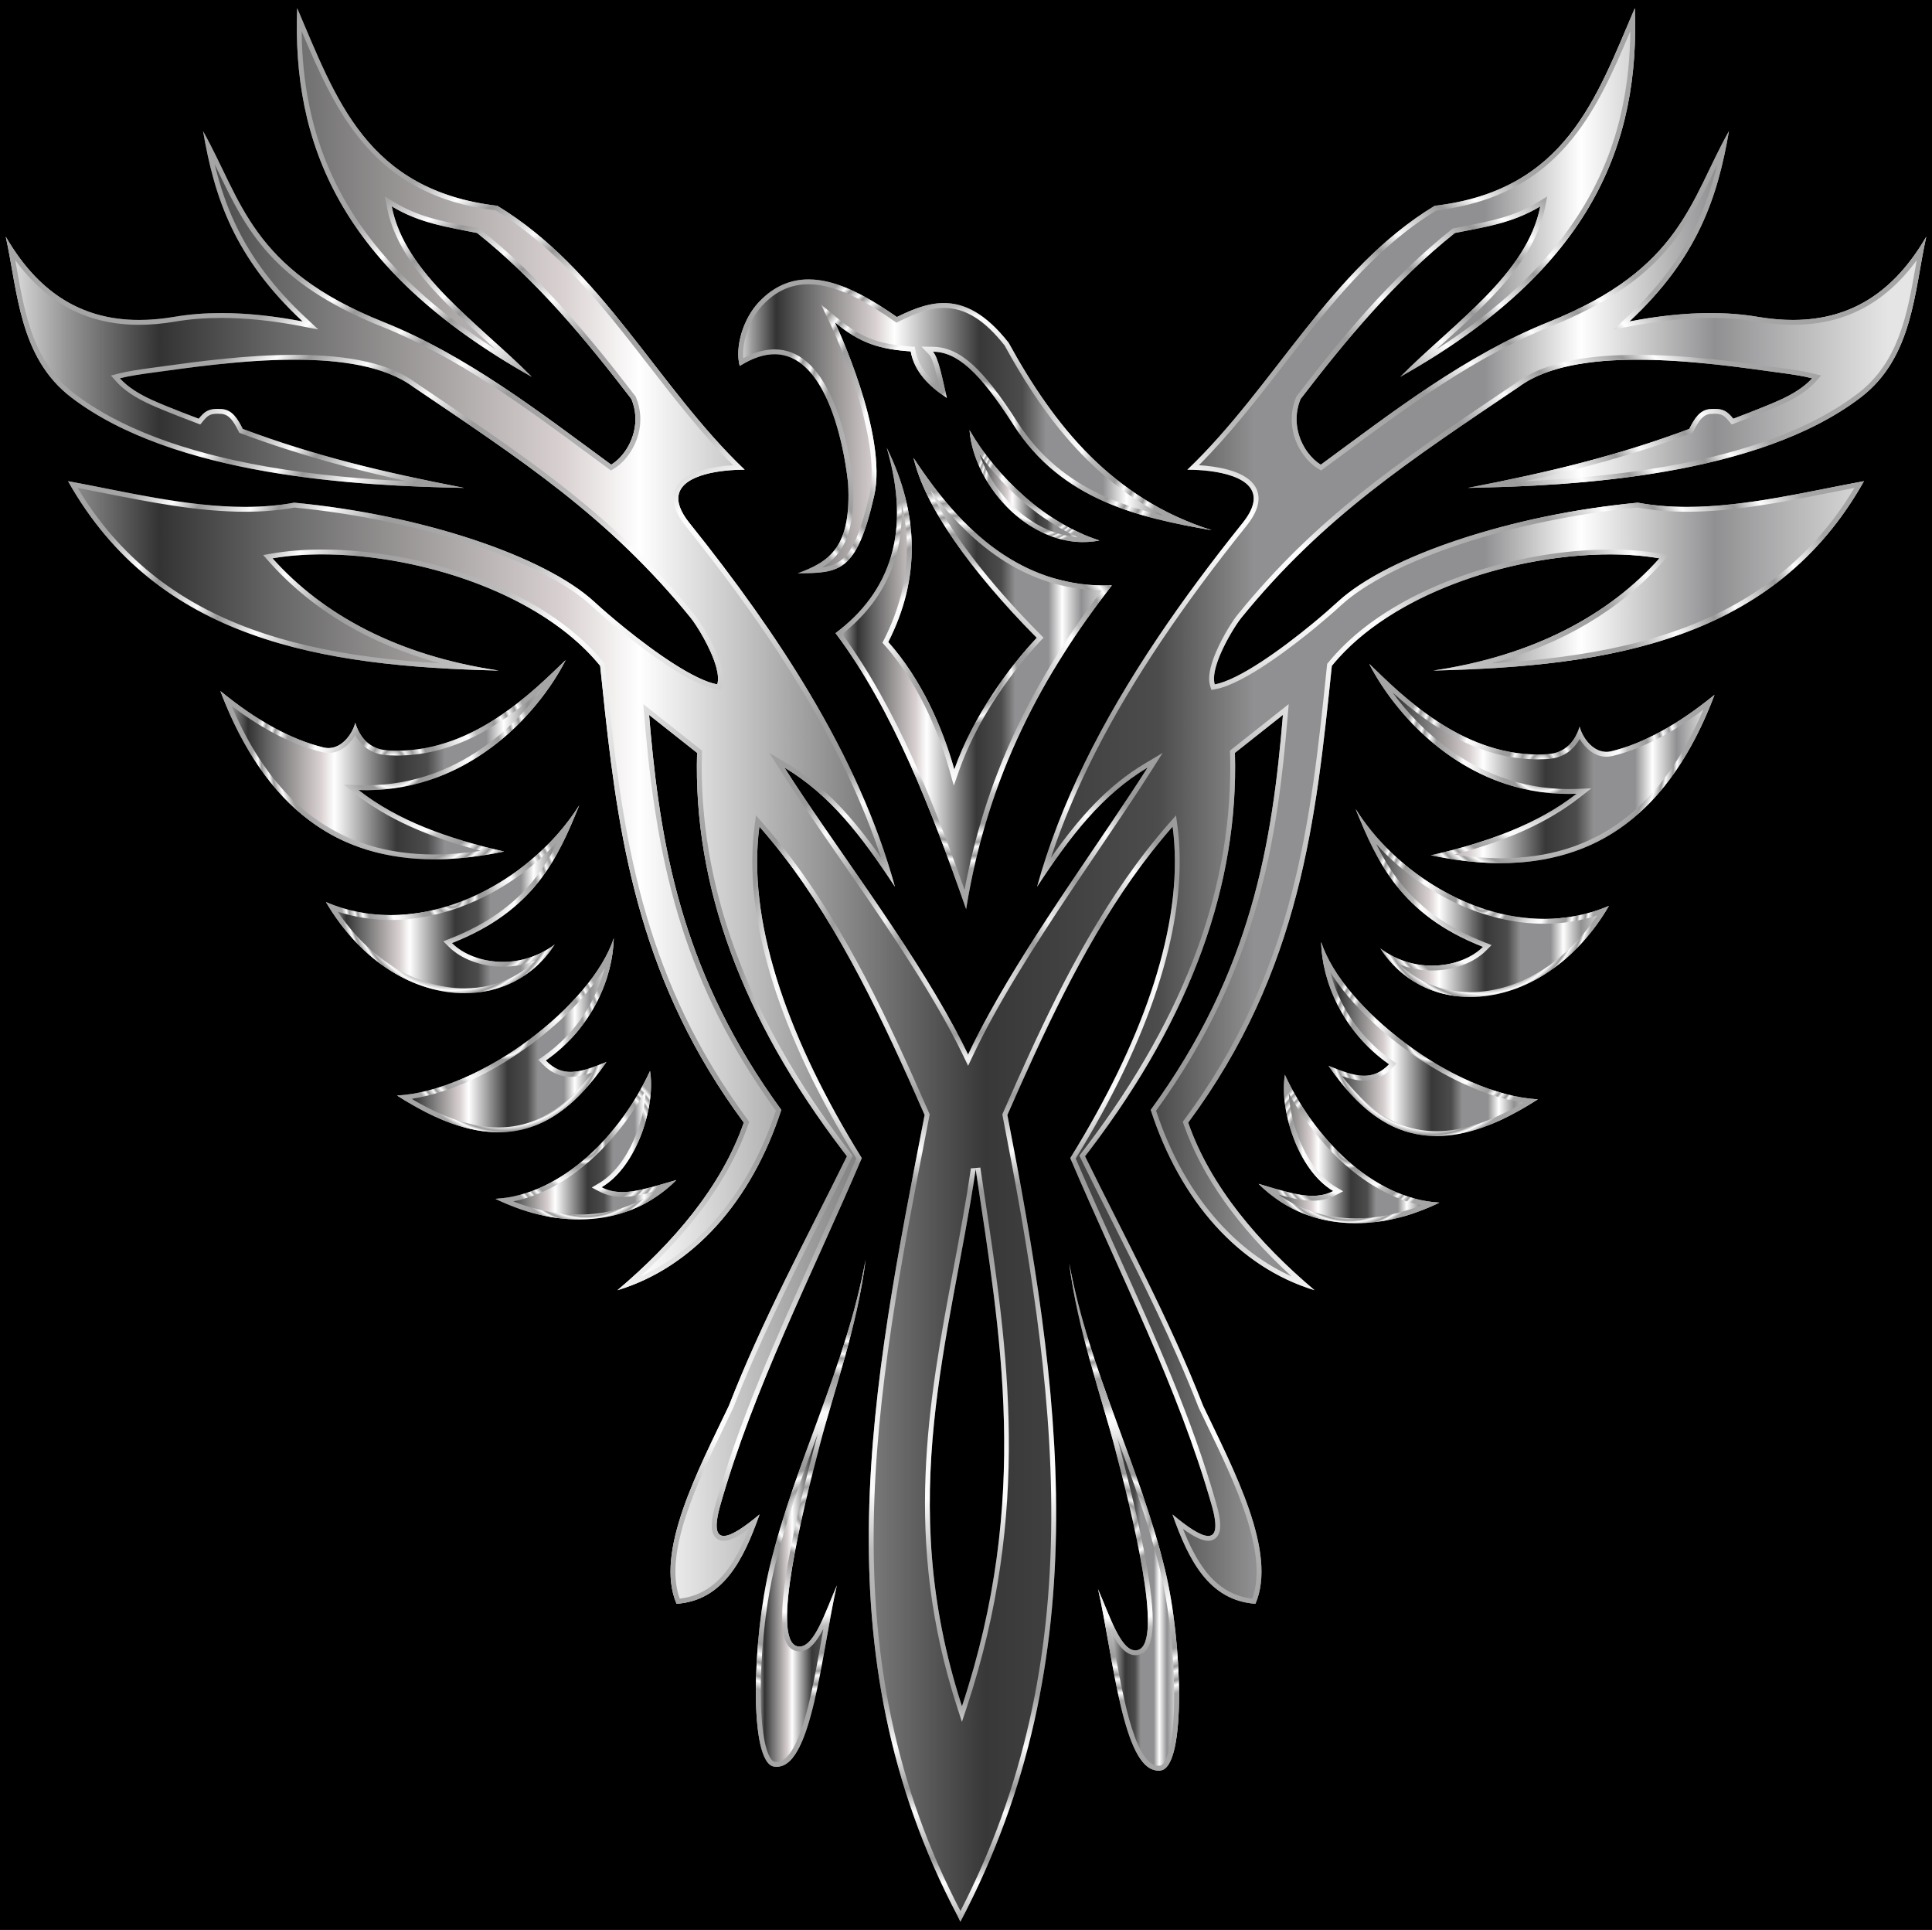 <?xml version="1.0" encoding="utf-8"?>
<!DOCTYPE svg PUBLIC "-//W3C//DTD SVG 1.1//EN" "http://www.w3.org/Graphics/SVG/1.1/DTD/svg11.dtd">
<svg version="1.1" id="Layer_1" xmlns="http://www.w3.org/2000/svg" xmlns:xlink="http://www.w3.org/1999/xlink" x="0px" y="0px"
	 viewBox="514.795 2.599 1592.285 1590.311" enable-background="new 514.795 2.599 1592.285 1590.311" xml:space="preserve">
<rect x="514.795" y="2.599" width="1592.285" height="1590.311"/>
<title>Layer 1</title>
<g>
	<g>
		<linearGradient id="SVGID_1_" gradientUnits="userSpaceOnUse" x1="696.433" y1="628.616" x2="981.028" y2="628.616">
			<stop  offset="0" style="stop-color:#E5E5E5"/>
			<stop  offset="0.03" style="stop-color:#999999"/>
			<stop  offset="0.08" style="stop-color:#333333"/>
			<stop  offset="0.14" style="stop-color:#666666"/>
			<stop  offset="0.29" style="stop-color:#D9D1D1"/>
			<stop  offset="0.33" style="stop-color:#FFFFFF"/>
			<stop  offset="0.51" style="stop-color:#393838"/>
			<stop  offset="0.6" style="stop-color:#4C4C4C"/>
			<stop  offset="0.65" style="stop-color:#909092"/>
			<stop  offset="0.77" style="stop-color:#909092"/>
			<stop  offset="0.82" style="stop-color:#FFFFFF"/>
			<stop  offset="0.89" style="stop-color:#909092"/>
			<stop  offset="0.98" style="stop-color:#E5E5E5"/>
		</linearGradient>
		<path fill="url(#SVGID_1_)" d="M930.235,704.268c-46.103-10.426-87.829-25.507-120.059-50.691
			c86.698,3.339,146.45-59.441,170.852-107.052c-27.915,26.629-78.83,78.653-146.796,74.421
			c-15.385-0.958-23.052-11.272-26.66-22.798c-1.734,8.087-11.621,23.917-26.086,20.402
			c-26.923-6.542-55.102-22.227-85.052-46.507C742.669,694.308,825.523,726.246,930.235,704.268z"/>
		<radialGradient id="SVGID_2_" cx="838.731" cy="628.616" r="116.163" gradientUnits="userSpaceOnUse">
			<stop  offset="0" style="stop-color:#9D9E9E"/>
			<stop  offset="0.036" style="stop-color:#FAFAFA"/>
			<stop  offset="0.073" style="stop-color:#9A9A9A"/>
			<stop  offset="0.097" style="stop-color:#F2F2F2"/>
			<stop  offset="0.145" style="stop-color:#9D9D9D"/>
			<stop  offset="0.2" style="stop-color:#FCFCFC"/>
			<stop  offset="0.236" style="stop-color:#999999"/>
			<stop  offset="0.297" style="stop-color:#9F9F9F"/>
			<stop  offset="0.37" style="stop-color:#C4C4C4"/>
			<stop  offset="0.395" style="stop-color:#D1D1D1"/>
			<stop  offset="0.456" style="stop-color:#E9E9E9"/>
			<stop  offset="0.512" style="stop-color:#F8F8F8"/>
			<stop  offset="0.558" style="stop-color:#FDFDFD"/>
			<stop  offset="0.618" style="stop-color:#BDBDBD"/>
			<stop  offset="0.764" style="stop-color:#9C9C9C"/>
			<stop  offset="0.818" style="stop-color:#FEFDFD"/>
			<stop  offset="0.861" style="stop-color:#999999"/>
			<stop  offset="0.885" style="stop-color:#FCFCFC"/>
			<stop  offset="0.933" style="stop-color:#999999"/>
			<stop  offset="0.958" style="stop-color:#FFFFFF"/>
			<stop  offset="1" style="stop-color:#A5A5A5"/>
		</radialGradient>
		<path fill="url(#SVGID_2_)" d="M961.773,570.107c-12.105,16.677-26.994,32.066-43.022,44.217
			c-14.43,10.94-29.891,19.487-45.952,25.404c-17.968,6.62-36.81,9.976-56.003,9.976
			c-2.139,0-4.315-0.042-6.466-0.125l-12.376-0.477l9.759,7.625c25.927,20.259,59.039,35.362,103.234,46.957
			c-13.379,2.008-26.218,3.022-38.344,3.022c-19.243,0-37.335-2.554-53.776-7.589
			c-16.993-5.205-32.784-13.236-46.934-23.87c-14.66-11.017-28.039-25.185-39.767-42.112
			c-9.775-14.11-18.646-30.485-26.457-48.822c26.545,19.846,51.142,32.357,74.871,38.123
			c1.679,0.408,3.375,0.615,5.042,0.615c10.04,0,17.635-7.356,22.001-14.687
			c5.698,10.163,14.684,15.844,26.4,16.574c2.676,0.167,5.389,0.251,8.064,0.251
			C892.774,625.188,933.261,595.671,961.773,570.107 M981.028,546.524c-26.833,25.597-74.928,74.664-138.981,74.664
			c-2.583,0-5.181-0.079-7.816-0.243c-15.385-0.958-23.052-11.272-26.66-22.798
			c-1.565,7.298-9.771,20.904-21.989,20.904c-1.32,0-2.687-0.159-4.098-0.502
			c-26.923-6.542-55.102-22.227-85.052-46.507c37.383,98.856,98.711,138.665,176.17,138.665
			c18.343,0,37.583-2.231,57.632-6.439c-46.103-10.426-87.829-25.507-120.059-50.691
			c2.223,0.086,4.433,0.128,6.62,0.128C899.92,653.704,957.252,592.915,981.028,546.524L981.028,546.524z"/>
	</g>
	<g>
		<linearGradient id="SVGID_3_" gradientUnits="userSpaceOnUse" x1="783.481" y1="743.595" x2="992.196" y2="743.595">
			<stop  offset="0" style="stop-color:#E5E5E5"/>
			<stop  offset="0.03" style="stop-color:#999999"/>
			<stop  offset="0.08" style="stop-color:#333333"/>
			<stop  offset="0.14" style="stop-color:#666666"/>
			<stop  offset="0.29" style="stop-color:#D9D1D1"/>
			<stop  offset="0.33" style="stop-color:#FFFFFF"/>
			<stop  offset="0.51" style="stop-color:#393838"/>
			<stop  offset="0.6" style="stop-color:#4C4C4C"/>
			<stop  offset="0.65" style="stop-color:#909092"/>
			<stop  offset="0.77" style="stop-color:#909092"/>
			<stop  offset="0.82" style="stop-color:#FFFFFF"/>
			<stop  offset="0.89" style="stop-color:#909092"/>
			<stop  offset="0.98" style="stop-color:#E5E5E5"/>
		</linearGradient>
		<path fill="url(#SVGID_3_)" d="M972.017,780.833c-30.161,22.636-68.06,15.613-84.72-1.099
			c67.995-26.798,87.217-69.926,104.899-113.57c-40.38,63.877-130.028,113.046-208.715,79.816
			C834.62,833.636,931.677,843.498,972.017,780.833z"/>
		<radialGradient id="SVGID_4_" cx="887.839" cy="743.595" r="91.886" gradientUnits="userSpaceOnUse">
			<stop  offset="0" style="stop-color:#9D9E9E"/>
			<stop  offset="0.036" style="stop-color:#FAFAFA"/>
			<stop  offset="0.073" style="stop-color:#9A9A9A"/>
			<stop  offset="0.097" style="stop-color:#F2F2F2"/>
			<stop  offset="0.145" style="stop-color:#9D9D9D"/>
			<stop  offset="0.2" style="stop-color:#FCFCFC"/>
			<stop  offset="0.236" style="stop-color:#999999"/>
			<stop  offset="0.297" style="stop-color:#9F9F9F"/>
			<stop  offset="0.37" style="stop-color:#C4C4C4"/>
			<stop  offset="0.395" style="stop-color:#D1D1D1"/>
			<stop  offset="0.456" style="stop-color:#E9E9E9"/>
			<stop  offset="0.512" style="stop-color:#F8F8F8"/>
			<stop  offset="0.558" style="stop-color:#FDFDFD"/>
			<stop  offset="0.618" style="stop-color:#BDBDBD"/>
			<stop  offset="0.764" style="stop-color:#9C9C9C"/>
			<stop  offset="0.818" style="stop-color:#FEFDFD"/>
			<stop  offset="0.861" style="stop-color:#999999"/>
			<stop  offset="0.885" style="stop-color:#FCFCFC"/>
			<stop  offset="0.933" style="stop-color:#999999"/>
			<stop  offset="0.958" style="stop-color:#FFFFFF"/>
			<stop  offset="1" style="stop-color:#A5A5A5"/>
		</radialGradient>
		<path fill="url(#SVGID_4_)" d="M975.166,695.096c-5.505,11.13-11.743,21.656-19.688,31.686
			c-16.878,21.308-39.66,37.411-69.648,49.23l-5.665,2.233l4.299,4.313c10.384,10.417,27.134,16.636,44.805,16.636
			c9.171,0,18.119-1.655,26.543-4.866c-5.415,5.187-11.467,9.554-18.116,13.063
			c-12.116,6.394-25.594,9.636-40.059,9.636c-19.846,0-40.254-6.233-59.018-18.024
			c-17.282-10.86-32.85-26.343-45.496-45.164c13.986,4.537,28.633,6.831,43.692,6.831
			C886.528,760.669,938.822,735.218,975.166,695.096 M992.196,666.164c-31.421,49.705-92.675,90.505-155.382,90.505
			c-17.879,0-35.875-3.316-53.333-10.689c29.381,50.36,73.925,75.046,114.156,75.046
			c29.793,0,57.217-13.53,74.38-40.193c-13.562,10.178-28.692,14.361-42.748,14.361
			c-17.205,0-32.803-6.262-41.972-15.46C955.292,752.936,974.514,709.808,992.196,666.164L992.196,666.164z"/>
	</g>
	<g>
		<linearGradient id="SVGID_5_" gradientUnits="userSpaceOnUse" x1="842.078" y1="855.672" x2="1020.653" y2="855.672">
			<stop  offset="0" style="stop-color:#E5E5E5"/>
			<stop  offset="0.03" style="stop-color:#999999"/>
			<stop  offset="0.08" style="stop-color:#333333"/>
			<stop  offset="0.14" style="stop-color:#666666"/>
			<stop  offset="0.29" style="stop-color:#D9D1D1"/>
			<stop  offset="0.33" style="stop-color:#FFFFFF"/>
			<stop  offset="0.51" style="stop-color:#393838"/>
			<stop  offset="0.6" style="stop-color:#4C4C4C"/>
			<stop  offset="0.65" style="stop-color:#909092"/>
			<stop  offset="0.77" style="stop-color:#909092"/>
			<stop  offset="0.82" style="stop-color:#FFFFFF"/>
			<stop  offset="0.89" style="stop-color:#909092"/>
			<stop  offset="0.98" style="stop-color:#E5E5E5"/>
		</linearGradient>
		<path fill="url(#SVGID_5_)" d="M1014.615,877.677c-21.851,8.939-35.832,13.333-50.017-1.202
			c39.189-27.402,55.327-69.064,56.055-100.743c-17.764,54.179-108.508,125.403-178.575,129.643
			C928.93,961.577,977.281,931.912,1014.615,877.677z"/>
		<radialGradient id="SVGID_6_" cx="931.365" cy="855.672" r="84.743" gradientUnits="userSpaceOnUse">
			<stop  offset="0" style="stop-color:#9D9E9E"/>
			<stop  offset="0.036" style="stop-color:#FAFAFA"/>
			<stop  offset="0.073" style="stop-color:#9A9A9A"/>
			<stop  offset="0.097" style="stop-color:#F2F2F2"/>
			<stop  offset="0.145" style="stop-color:#9D9D9D"/>
			<stop  offset="0.2" style="stop-color:#FCFCFC"/>
			<stop  offset="0.236" style="stop-color:#999999"/>
			<stop  offset="0.297" style="stop-color:#9F9F9F"/>
			<stop  offset="0.37" style="stop-color:#C4C4C4"/>
			<stop  offset="0.395" style="stop-color:#D1D1D1"/>
			<stop  offset="0.456" style="stop-color:#E9E9E9"/>
			<stop  offset="0.512" style="stop-color:#F8F8F8"/>
			<stop  offset="0.558" style="stop-color:#FDFDFD"/>
			<stop  offset="0.618" style="stop-color:#BDBDBD"/>
			<stop  offset="0.764" style="stop-color:#9C9C9C"/>
			<stop  offset="0.818" style="stop-color:#FEFDFD"/>
			<stop  offset="0.861" style="stop-color:#999999"/>
			<stop  offset="0.885" style="stop-color:#FCFCFC"/>
			<stop  offset="0.933" style="stop-color:#999999"/>
			<stop  offset="0.958" style="stop-color:#FFFFFF"/>
			<stop  offset="1" style="stop-color:#A5A5A5"/>
		</radialGradient>
		<path fill="url(#SVGID_6_)" d="M1013.088,800.501c-6.409,24.869-21.93,52.522-50.782,72.697l-3.861,2.7l3.291,3.372
			c7.091,7.265,14.53,10.649,23.41,10.649c5.74,0,11.807-1.458,18.279-3.665
			c-9.869,12.767-19.734,22.564-29.944,29.766c-14.873,10.492-30.529,15.592-47.865,15.592
			c-21.397,0-44.894-7.709-71.576-23.523c30.843-4.793,66.357-21.007,99.332-45.601
			C979.083,843.31,1000.066,821.352,1013.088,800.501 M1020.653,775.732c-17.764,54.179-108.508,125.403-178.575,129.643
			c32.856,21.261,60.213,30.236,83.537,30.236c38.332,0,65.789-24.217,89-57.934
			c-11.652,4.767-21.07,8.242-29.47,8.242c-7.353,0-13.926-2.659-20.547-9.443
			C1003.787,849.073,1019.924,807.412,1020.653,775.732L1020.653,775.732z"/>
	</g>
	<g>
		<linearGradient id="SVGID_7_" gradientUnits="userSpaceOnUse" x1="923.199" y1="946.266" x2="1072.215" y2="946.266">
			<stop  offset="0" style="stop-color:#E5E5E5"/>
			<stop  offset="0.03" style="stop-color:#999999"/>
			<stop  offset="0.08" style="stop-color:#333333"/>
			<stop  offset="0.14" style="stop-color:#666666"/>
			<stop  offset="0.29" style="stop-color:#D9D1D1"/>
			<stop  offset="0.33" style="stop-color:#FFFFFF"/>
			<stop  offset="0.51" style="stop-color:#393838"/>
			<stop  offset="0.6" style="stop-color:#4C4C4C"/>
			<stop  offset="0.65" style="stop-color:#909092"/>
			<stop  offset="0.77" style="stop-color:#909092"/>
			<stop  offset="0.82" style="stop-color:#FFFFFF"/>
			<stop  offset="0.89" style="stop-color:#909092"/>
			<stop  offset="0.98" style="stop-color:#E5E5E5"/>
		</linearGradient>
		<path fill="url(#SVGID_7_)" d="M1010.68,980.929c29.805-17.75,44.552-68.032,39.839-95.869
			c-23.731,51.69-72.119,102.194-127.32,105.417c53.177,26.05,110.693,23.11,149.016-15.479
			C1046.535,982.225,1027.248,989.668,1010.68,980.929z"/>
		<radialGradient id="SVGID_8_" cx="997.707" cy="946.266" r="68.182" gradientUnits="userSpaceOnUse">
			<stop  offset="0" style="stop-color:#9D9E9E"/>
			<stop  offset="0.036" style="stop-color:#FAFAFA"/>
			<stop  offset="0.073" style="stop-color:#9A9A9A"/>
			<stop  offset="0.097" style="stop-color:#F2F2F2"/>
			<stop  offset="0.145" style="stop-color:#9D9D9D"/>
			<stop  offset="0.2" style="stop-color:#FCFCFC"/>
			<stop  offset="0.236" style="stop-color:#999999"/>
			<stop  offset="0.297" style="stop-color:#9F9F9F"/>
			<stop  offset="0.37" style="stop-color:#C4C4C4"/>
			<stop  offset="0.395" style="stop-color:#D1D1D1"/>
			<stop  offset="0.456" style="stop-color:#E9E9E9"/>
			<stop  offset="0.512" style="stop-color:#F8F8F8"/>
			<stop  offset="0.558" style="stop-color:#FDFDFD"/>
			<stop  offset="0.618" style="stop-color:#BDBDBD"/>
			<stop  offset="0.764" style="stop-color:#9C9C9C"/>
			<stop  offset="0.818" style="stop-color:#FEFDFD"/>
			<stop  offset="0.861" style="stop-color:#999999"/>
			<stop  offset="0.885" style="stop-color:#FCFCFC"/>
			<stop  offset="0.933" style="stop-color:#999999"/>
			<stop  offset="0.958" style="stop-color:#FFFFFF"/>
			<stop  offset="1" style="stop-color:#A5A5A5"/>
		</radialGradient>
		<path fill="url(#SVGID_8_)" d="M1047.271,900.412c-0.545,10.949-3.139,23.358-7.474,34.966
			c-7.296,19.535-18.363,34.492-31.163,42.115l-6.126,3.648l6.307,3.326c5.636,2.973,11.813,4.418,18.886,4.418
			c8.566,0,17.681-2.099,27.804-4.922c-18.038,12.816-39.657,19.509-63.45,19.509
			c-17.555,0-36.058-3.738-54.194-10.889C984.291,983.15,1024.129,942.683,1047.271,900.412 M1050.519,885.061
			c-23.731,51.69-72.119,102.194-127.32,105.417c22.771,11.155,46.34,16.995,68.855,16.995
			c30.063,0,58.249-10.41,80.162-32.474c-17.388,4.893-31.849,9.886-44.516,9.886
			c-6.04,0-11.67-1.134-17.019-3.956C1040.485,963.18,1055.232,912.897,1050.519,885.061L1050.519,885.061z"/>
	</g>
	<g>
		<linearGradient id="SVGID_9_" gradientUnits="userSpaceOnUse" x1="1137.754" y1="1249.53" x2="1228.227" y2="1249.53">
			<stop  offset="0" style="stop-color:#E5E5E5"/>
			<stop  offset="0.03" style="stop-color:#999999"/>
			<stop  offset="0.08" style="stop-color:#333333"/>
			<stop  offset="0.14" style="stop-color:#666666"/>
			<stop  offset="0.29" style="stop-color:#D9D1D1"/>
			<stop  offset="0.33" style="stop-color:#FFFFFF"/>
			<stop  offset="0.51" style="stop-color:#393838"/>
			<stop  offset="0.6" style="stop-color:#4C4C4C"/>
			<stop  offset="0.65" style="stop-color:#909092"/>
			<stop  offset="0.77" style="stop-color:#909092"/>
			<stop  offset="0.82" style="stop-color:#FFFFFF"/>
			<stop  offset="0.89" style="stop-color:#909092"/>
			<stop  offset="0.98" style="stop-color:#E5E5E5"/>
		</linearGradient>
		<path fill="url(#SVGID_9_)" d="M1228.227,1040.566c-16.581,89.362-57.772,165.649-78.913,252.464
			c-14.408,59.166-17.549,162.231,3.388,165.308c31.357,4.625,38.885-93.471,51.812-149.353
			c-9.157,20.752-19.39,53.919-32.911,50.124c-21.759-6.107,5.3-113.944,19.174-167.097
			C1201.419,1151.243,1221.482,1095.087,1228.227,1040.566z"/>
		<radialGradient id="SVGID_10_" cx="1182.991" cy="1249.53" r="151.183" gradientUnits="userSpaceOnUse">
			<stop  offset="0" style="stop-color:#9D9E9E"/>
			<stop  offset="0.036" style="stop-color:#FAFAFA"/>
			<stop  offset="0.073" style="stop-color:#9A9A9A"/>
			<stop  offset="0.097" style="stop-color:#F2F2F2"/>
			<stop  offset="0.145" style="stop-color:#9D9D9D"/>
			<stop  offset="0.2" style="stop-color:#FCFCFC"/>
			<stop  offset="0.236" style="stop-color:#999999"/>
			<stop  offset="0.297" style="stop-color:#9F9F9F"/>
			<stop  offset="0.37" style="stop-color:#C4C4C4"/>
			<stop  offset="0.395" style="stop-color:#D1D1D1"/>
			<stop  offset="0.456" style="stop-color:#E9E9E9"/>
			<stop  offset="0.512" style="stop-color:#F8F8F8"/>
			<stop  offset="0.558" style="stop-color:#FDFDFD"/>
			<stop  offset="0.618" style="stop-color:#BDBDBD"/>
			<stop  offset="0.764" style="stop-color:#9C9C9C"/>
			<stop  offset="0.818" style="stop-color:#FEFDFD"/>
			<stop  offset="0.861" style="stop-color:#999999"/>
			<stop  offset="0.885" style="stop-color:#FCFCFC"/>
			<stop  offset="0.933" style="stop-color:#999999"/>
			<stop  offset="0.958" style="stop-color:#FFFFFF"/>
			<stop  offset="1" style="stop-color:#A5A5A5"/>
		</radialGradient>
		<path fill="url(#SVGID_10_)" d="M1188.77,1184.043c-0.647,2.365-1.27,4.684-1.863,6.957
			c-7.786,29.828-17.439,68.325-23.024,101.538c-7.614,45.277-5.566,66.995,6.639,70.421
			c1.059,0.297,2.14,0.448,3.212,0.448c7.886,0,14.124-7.873,19.665-18.617c-0.466,2.613-0.935,5.256-1.407,7.923
			c-4.457,25.146-9.065,51.149-15.338,70.882c-6.518,20.503-13.864,30.899-21.836,30.899
			c-0.499,0-1.014-0.039-1.534-0.115c-1.087-0.16-2.21-1.089-3.338-2.763c-5.904-8.761-8.911-33.486-8.045-66.142
			c0.841-31.695,5.065-65.9,11.299-91.499C1162.436,1256.054,1175.773,1219.456,1188.77,1184.043 M1228.227,1040.566
			c-16.581,89.362-57.772,165.649-78.913,252.464c-14.408,59.166-17.549,162.231,3.388,165.308
			c0.716,0.106,1.424,0.158,2.116,0.158c29.593,0,37.064-94.904,49.696-149.511
			c-8.669,19.646-18.305,50.424-30.78,50.424c-0.702,0-1.411-0.097-2.131-0.299
			c-21.759-6.107,5.3-113.944,19.174-167.097C1201.419,1151.243,1221.482,1095.087,1228.227,1040.566
			L1228.227,1040.566z"/>
	</g>
	<g>
		<linearGradient id="SVGID_11_" gradientUnits="userSpaceOnUse" x1="1123.249" y1="353.926" x2="1513.474" y2="353.926">
			<stop  offset="0" style="stop-color:#E5E5E5"/>
			<stop  offset="0.03" style="stop-color:#999999"/>
			<stop  offset="0.08" style="stop-color:#333333"/>
			<stop  offset="0.14" style="stop-color:#666666"/>
			<stop  offset="0.29" style="stop-color:#D9D1D1"/>
			<stop  offset="0.33" style="stop-color:#FFFFFF"/>
			<stop  offset="0.51" style="stop-color:#393838"/>
			<stop  offset="0.6" style="stop-color:#4C4C4C"/>
			<stop  offset="0.65" style="stop-color:#909092"/>
			<stop  offset="0.77" style="stop-color:#909092"/>
			<stop  offset="0.82" style="stop-color:#FFFFFF"/>
			<stop  offset="0.89" style="stop-color:#909092"/>
			<stop  offset="0.98" style="stop-color:#E5E5E5"/>
		</linearGradient>
		<path fill="url(#SVGID_11_)" d="M1213.77,400.648c2.874,52.594-14.864,64.615-41.486,74.367
			c34.447-0.238,48.473-0.556,62.956-63.786c11.637-50.807-32.311-142.957-32.311-142.957
			c20.911,17.4,37.1,22.048,62.438,23.89c2.94,16.566,14.995,28.71,29.785,38.36
			c-3.396-14.851-6.906-33.29-11.506-38.165c19.889,0.284,38.162,16.262,66.414,60.375
			c39.924,62.339,103.742,76.427,163.416,86.794c-81.391-25.945-129.417-85.168-167.359-154.446
			c-34.737-44.315-63.706-35.277-92.133-21.224c-35.082-24.381-79.253-49.046-113.717-12.404
			c-13.01,13.832-19.953,37.091-15.829,52.7C1186.039,265.426,1208.435,352.513,1213.77,400.648z"/>
		<radialGradient id="SVGID_12_" cx="1318.361" cy="353.926" r="162.375" gradientUnits="userSpaceOnUse">
			<stop  offset="0" style="stop-color:#9D9E9E"/>
			<stop  offset="0.036" style="stop-color:#FAFAFA"/>
			<stop  offset="0.073" style="stop-color:#9A9A9A"/>
			<stop  offset="0.097" style="stop-color:#F2F2F2"/>
			<stop  offset="0.145" style="stop-color:#9D9D9D"/>
			<stop  offset="0.2" style="stop-color:#FCFCFC"/>
			<stop  offset="0.236" style="stop-color:#999999"/>
			<stop  offset="0.297" style="stop-color:#9F9F9F"/>
			<stop  offset="0.37" style="stop-color:#C4C4C4"/>
			<stop  offset="0.395" style="stop-color:#D1D1D1"/>
			<stop  offset="0.456" style="stop-color:#E9E9E9"/>
			<stop  offset="0.512" style="stop-color:#F8F8F8"/>
			<stop  offset="0.558" style="stop-color:#FDFDFD"/>
			<stop  offset="0.618" style="stop-color:#BDBDBD"/>
			<stop  offset="0.764" style="stop-color:#9C9C9C"/>
			<stop  offset="0.818" style="stop-color:#FEFDFD"/>
			<stop  offset="0.861" style="stop-color:#999999"/>
			<stop  offset="0.885" style="stop-color:#FCFCFC"/>
			<stop  offset="0.933" style="stop-color:#999999"/>
			<stop  offset="0.958" style="stop-color:#FFFFFF"/>
			<stop  offset="1" style="stop-color:#A5A5A5"/>
		</radialGradient>
		<path fill="url(#SVGID_12_)" d="M1181.109,236.837c23.78,0,49.028,15.319,70.59,30.304l1.939,1.347l2.116-1.046
			c11.671-5.769,24.23-11.108,36.989-11.107c17.502,0.001,33.403,9.84,50.022,30.957
			c26.807,48.897,65.303,106.496,131.39,140.366c-16.33-3.867-32.611-8.786-48.172-15.695
			c-31.255-13.876-54.988-33.956-72.556-61.388c-14.525-22.68-26.293-37.754-37.033-47.437
			c-11.005-9.922-21.394-14.619-32.692-14.781l-9.46-0.135l6.494,6.88c2.842,3.011,5.842,15.456,8.211,26.012
			c-11.271-9.078-17.725-18.841-19.643-29.651l-0.544-3.065l-3.105-0.226c-23.66-1.72-39.462-5.745-60.169-22.975
			l-14.021-11.666l7.852,16.463c0.433,0.909,43.219,91.458,32.023,140.342c-6.839,29.857-13.613,45.808-22.652,53.335
			c-4.488,3.737-9.819,5.544-16.194,6.433c16.467-10.21,27.554-27.866,25.269-69.674l-0.006-0.112l-0.012-0.111
			c-1.677-15.136-6.147-44.251-17.233-69.177c-11.962-26.896-27.915-40.534-47.415-40.534
			c-8.079,0-16.703,2.451-25.7,7.297c-1.214-13.97,5.223-32.376,15.781-43.601
			C1154.163,242.514,1166.57,236.837,1181.109,236.837 M1181.109,232.837c-14.302-0-28.224,5.197-40.844,18.615
			c-13.01,13.832-19.953,37.091-15.829,52.7c10.697-6.725,20.212-9.656,28.661-9.656
			c40.206-0.001,56.264,66.375,60.673,106.151c2.874,52.594-14.864,64.615-41.486,74.367
			c34.447-0.238,48.473-0.556,62.956-63.786c11.637-50.807-32.311-142.957-32.311-142.957
			c20.911,17.4,37.1,22.048,62.438,23.89c2.94,16.566,14.995,28.71,29.785,38.36
			c-3.396-14.851-6.906-33.29-11.506-38.165c19.889,0.284,38.162,16.262,66.414,60.375
			c39.924,62.339,103.742,76.427,163.416,86.794c-81.391-25.945-129.417-85.168-167.359-154.446
			c-19.266-24.578-36.761-32.744-53.371-32.746c-13.337-0.001-26.102,5.263-38.762,11.521
			C1231.747,248.404,1205.861,232.837,1181.109,232.837L1181.109,232.837z"/>
	</g>
	<g>
		<linearGradient id="SVGID_13_" gradientUnits="userSpaceOnUse" x1="1313.848" y1="403.193" x2="1420.869" y2="403.193">
			<stop  offset="0" style="stop-color:#E5E5E5"/>
			<stop  offset="0.03" style="stop-color:#999999"/>
			<stop  offset="0.08" style="stop-color:#333333"/>
			<stop  offset="0.14" style="stop-color:#666666"/>
			<stop  offset="0.29" style="stop-color:#D9D1D1"/>
			<stop  offset="0.33" style="stop-color:#FFFFFF"/>
			<stop  offset="0.51" style="stop-color:#393838"/>
			<stop  offset="0.6" style="stop-color:#4C4C4C"/>
			<stop  offset="0.65" style="stop-color:#909092"/>
			<stop  offset="0.77" style="stop-color:#909092"/>
			<stop  offset="0.82" style="stop-color:#FFFFFF"/>
			<stop  offset="0.89" style="stop-color:#909092"/>
			<stop  offset="0.98" style="stop-color:#E5E5E5"/>
		</linearGradient>
		<path fill="url(#SVGID_13_)" d="M1420.869,447.978c-45.017-14.711-83.945-51.773-107.02-90.889
			C1317.438,404.381,1367.519,458.469,1420.869,447.978z"/>
		<radialGradient id="SVGID_14_" cx="1367.358" cy="403.193" r="49.945" gradientUnits="userSpaceOnUse">
			<stop  offset="0" style="stop-color:#9D9E9E"/>
			<stop  offset="0.036" style="stop-color:#FAFAFA"/>
			<stop  offset="0.073" style="stop-color:#9A9A9A"/>
			<stop  offset="0.097" style="stop-color:#F2F2F2"/>
			<stop  offset="0.145" style="stop-color:#9D9D9D"/>
			<stop  offset="0.2" style="stop-color:#FCFCFC"/>
			<stop  offset="0.236" style="stop-color:#999999"/>
			<stop  offset="0.297" style="stop-color:#9F9F9F"/>
			<stop  offset="0.37" style="stop-color:#C4C4C4"/>
			<stop  offset="0.395" style="stop-color:#D1D1D1"/>
			<stop  offset="0.456" style="stop-color:#E9E9E9"/>
			<stop  offset="0.512" style="stop-color:#F8F8F8"/>
			<stop  offset="0.558" style="stop-color:#FDFDFD"/>
			<stop  offset="0.618" style="stop-color:#BDBDBD"/>
			<stop  offset="0.764" style="stop-color:#9C9C9C"/>
			<stop  offset="0.818" style="stop-color:#FEFDFD"/>
			<stop  offset="0.861" style="stop-color:#999999"/>
			<stop  offset="0.885" style="stop-color:#FCFCFC"/>
			<stop  offset="0.933" style="stop-color:#999999"/>
			<stop  offset="0.958" style="stop-color:#FFFFFF"/>
			<stop  offset="1" style="stop-color:#A5A5A5"/>
		</radialGradient>
		<path fill="url(#SVGID_14_)" d="M1322.193,377.101c21.744,29.983,50.297,54.103,80.567,68.041
			c-19.823-1.337-39.568-11.338-56.061-28.499C1335.574,405.067,1327.049,391.147,1322.193,377.101 M1313.848,357.088
			c3.284,43.26,45.472,92.209,93.475,92.209c4.474,0,8.996-0.425,13.545-1.319
			C1375.851,433.267,1336.923,396.204,1313.848,357.088L1313.848,357.088z"/>
	</g>
	<g>
		<linearGradient id="SVGID_15_" gradientUnits="userSpaceOnUse" x1="1203.433" y1="561.601" x2="1431.114" y2="561.601">
			<stop  offset="0" style="stop-color:#E5E5E5"/>
			<stop  offset="0.03" style="stop-color:#999999"/>
			<stop  offset="0.08" style="stop-color:#333333"/>
			<stop  offset="0.14" style="stop-color:#666666"/>
			<stop  offset="0.29" style="stop-color:#D9D1D1"/>
			<stop  offset="0.33" style="stop-color:#FFFFFF"/>
			<stop  offset="0.51" style="stop-color:#393838"/>
			<stop  offset="0.6" style="stop-color:#4C4C4C"/>
			<stop  offset="0.65" style="stop-color:#909092"/>
			<stop  offset="0.77" style="stop-color:#909092"/>
			<stop  offset="0.82" style="stop-color:#FFFFFF"/>
			<stop  offset="0.89" style="stop-color:#909092"/>
			<stop  offset="0.98" style="stop-color:#E5E5E5"/>
		</linearGradient>
		<path fill="url(#SVGID_15_)" d="M1203.433,524.326c47.506,63.966,78.729,144.483,107.601,227.391
			c18.11-111.936,64.143-194.54,120.08-266.741c-70.807,2.397-121.634-40.991-163.432-105.072
			c9.208,39.344,45.963,92.17,101.575,148.26c-22.93,24.245-52.59,64.703-67.954,108.523
			c-9.709-34.77-27.419-74.632-54.413-105.058c26.541-52.244,25.462-105.652-1.312-160.143
			C1266.118,441.22,1248.455,490.203,1203.433,524.326z"/>
		<radialGradient id="SVGID_16_" cx="1317.273" cy="561.601" r="156.69" gradientUnits="userSpaceOnUse">
			<stop  offset="0" style="stop-color:#9D9E9E"/>
			<stop  offset="0.036" style="stop-color:#FAFAFA"/>
			<stop  offset="0.073" style="stop-color:#9A9A9A"/>
			<stop  offset="0.097" style="stop-color:#F2F2F2"/>
			<stop  offset="0.145" style="stop-color:#9D9D9D"/>
			<stop  offset="0.2" style="stop-color:#FCFCFC"/>
			<stop  offset="0.236" style="stop-color:#999999"/>
			<stop  offset="0.297" style="stop-color:#9F9F9F"/>
			<stop  offset="0.37" style="stop-color:#C4C4C4"/>
			<stop  offset="0.395" style="stop-color:#D1D1D1"/>
			<stop  offset="0.456" style="stop-color:#E9E9E9"/>
			<stop  offset="0.512" style="stop-color:#F8F8F8"/>
			<stop  offset="0.558" style="stop-color:#FDFDFD"/>
			<stop  offset="0.618" style="stop-color:#BDBDBD"/>
			<stop  offset="0.764" style="stop-color:#9C9C9C"/>
			<stop  offset="0.818" style="stop-color:#FEFDFD"/>
			<stop  offset="0.861" style="stop-color:#999999"/>
			<stop  offset="0.885" style="stop-color:#FCFCFC"/>
			<stop  offset="0.933" style="stop-color:#999999"/>
			<stop  offset="0.958" style="stop-color:#FFFFFF"/>
			<stop  offset="1" style="stop-color:#A5A5A5"/>
		</radialGradient>
		<path fill="url(#SVGID_16_)" d="M1281.527,406.541c42.108,55.27,87.611,81.685,141.421,82.51
			c-61.09,80.452-96.454,157.468-113.215,246.859c-24.929-70.61-55.499-148.64-100.769-210.815
			c34.838-27.734,51.154-64.102,48.792-108.522c2.843,12.085,4.34,24.067,4.472,35.872
			c0.292,26.075-6.068,52.106-18.904,77.372l-1.234,2.429l1.808,2.038c31.309,35.29,46.991,79.981,53.552,103.479
			l3.42,12.248l4.207-12c18.696-53.325,56.075-95.455,67.085-107.098l2.662-2.814l-2.727-2.751
			C1328.707,481.584,1297.492,440.49,1281.527,406.541 M1245.578,371.486c20.54,69.734,2.877,118.717-42.145,152.84
			c47.506,63.966,78.729,144.483,107.601,227.391c18.11-111.936,64.143-194.54,120.08-266.741
			c-1.863,0.063-3.723,0.095-5.559,0.095c-67.928,0-117.175-42.771-157.874-105.166
			c9.208,39.344,45.963,92.17,101.575,148.26c-22.93,24.245-52.59,64.703-67.954,108.523
			c-9.709-34.77-27.419-74.632-54.413-105.058C1273.43,479.385,1272.352,425.977,1245.578,371.486L1245.578,371.486z
			"/>
	</g>
	<g>
		<linearGradient id="SVGID_17_" gradientUnits="userSpaceOnUse" x1="519.529" y1="797.754" x2="2102.346" y2="797.754">
			<stop  offset="0" style="stop-color:#E5E5E5"/>
			<stop  offset="0.03" style="stop-color:#999999"/>
			<stop  offset="0.08" style="stop-color:#333333"/>
			<stop  offset="0.14" style="stop-color:#666666"/>
			<stop  offset="0.29" style="stop-color:#D9D1D1"/>
			<stop  offset="0.33" style="stop-color:#FFFFFF"/>
			<stop  offset="0.51" style="stop-color:#393838"/>
			<stop  offset="0.6" style="stop-color:#4C4C4C"/>
			<stop  offset="0.65" style="stop-color:#909092"/>
			<stop  offset="0.77" style="stop-color:#909092"/>
			<stop  offset="0.82" style="stop-color:#FFFFFF"/>
			<stop  offset="0.89" style="stop-color:#909092"/>
			<stop  offset="0.98" style="stop-color:#E5E5E5"/>
		</linearGradient>
		<path fill="url(#SVGID_17_)" d="M1981.478,332.313c-13.354,6.044-38.176,15.317-38.176,15.317
			c-5.058-6.191-8.302-8.757-18.887-7.971c-8.888,0.661-13.159,8.018-17.424,16.381
			c-59.781,22.314-115.505,35.68-182.418,48.59c88.634-1.573,239.117-9.802,323.785-74.588
			c43.196-33.048,44.034-87.501,53.988-132.39c-29.698,51.029-72.562,77.335-139.137,65.981
			c-32.95-5.619-69.891-3.027-105.571,3.898c56.634-52.804,72.784-102.617,82.1-156.905
			c-31.981,56.844-39.165,113.492-148.461,157.235c-68.903,27.575-128.501,73.992-187.912,117.624
			c-3.923-2.363-7.711-5.904-10.915-10.278c-8.128-11.096-12.496-27.561-5.748-43.821
			c37.247-48.461,77.647-97.303,127.142-136.788c23.47-4.788,46.941-7.748,70.398-21.966
			c-10.883,55.844-70.885,95.625-115.414,140.469c159.78-89.65,197.371-194.185,193.347-303.79
			c-31.948,74.339-56.894,150.055-165,162.873c-85.949,51.958-131.758,148.793-203.821,217.489
			c20.826-0.098,59.882,4.609,54.131,28.229c-1.098,4.511-3.821,9.707-8.627,15.695
			c-25.698,32.019-49.016,63.368-69.794,94.291c-46.862,69.743-80.759,137.315-99.569,205.47
			c27.638-42.032,53.468-75.793,91.111-98.271c-36.904,58.135-92.292,133.053-130.558,202.584
			c-6.312,11.469-12.175,22.797-17.394,33.874c-3.362-7.014-7.008-14.14-10.875-21.344
			c-39.098-72.83-101.696-153.973-140.511-215.114c37.643,22.479,63.471,56.239,91.11,98.27
			c-14.691-53.231-38.596-106.108-70.68-159.94c-27.208-45.651-60.293-91.99-98.68-139.82
			c-8.014-9.985-10.259-17.777-8.779-23.836c4.055-16.602,36.108-20.174,54.277-20.088
			c-72.06-68.696-117.868-165.53-203.82-217.489C816.595,159.365,791.646,83.649,759.698,9.31
			c-4.024,109.605,33.569,214.14,193.346,303.79c-44.523-44.844-104.529-84.625-115.409-140.47
			c23.456,14.218,46.927,17.179,70.396,21.967c49.497,39.485,89.893,88.327,127.143,136.788
			c7.689,18.529,0.945,37.32-9.35,48.133c-2.301,2.417-4.778,4.439-7.313,5.966
			c-59.41-43.631-119.01-90.049-187.91-117.623c-109.301-43.743-116.481-100.391-148.466-157.235
			c9.32,54.288,25.471,104.1,82.103,156.905c-35.68-6.924-72.621-9.517-105.572-3.897
			c-66.572,11.353-109.439-14.953-139.137-65.981c9.953,44.889,10.796,99.343,53.986,132.39
			c84.671,64.786,235.157,73.015,323.789,74.589c-66.915-12.91-122.64-26.277-182.418-48.591
			c-4.267-8.364-8.537-15.721-17.427-16.381c-10.583-0.786-13.829,1.78-18.887,7.971c0,0-24.82-9.273-38.175-15.317
			c-11.057-5.005-20.387-10.804-26.832-18.006c7.925-2.012,18.171-3.465,26.135-4.533
			c52.73-7.071,166.012-25.28,215.547,11.556c89.707,60.642,161.063,106.971,228.756,190.319
			c4.912,6.048,16.945,25.397,21.108,40.809c1.469,5.439,1.967,10.391,0.814,14.09
			c-18.846-3.45-50.903-26.025-76.028-46.329c-9.999-8.079-18.903-15.8-25.435-21.811
			c-40.933-37.664-142.916-71.754-247.211-81.6c-59.331,11.107-127.386-6.941-186.373-17.703
			c73.775,131.189,209.275,152.659,354.943,156.057c-83.313-12.399-144.977-46.006-186.386-92.476
			c74.998-13.021,195.676,13.113,258.479,75.853c4.095,4.091,7.947,8.334,11.52,12.735
			c1.276,12.249,2.544,24.498,3.879,36.747c12.315,113.013,30.389,226.071,114.487,339.646
			c-18.396,52.964-58.565,99.597-104.155,138.118c62.586-18.958,110.849-73.815,135.067-148.619
			c-79.559-109.019-98.489-210.483-107.692-310.736c-0.452-4.92-0.88-9.838-1.291-14.753l39.581,31.315
			c-3.224,109.289,36.811,218.637,120.163,328.041c1.111,1.458,2.225,2.916,3.351,4.373
			c-33.345,67.882-69.354,133.822-97.332,205.618c-25.037,52.594-61.458,120.565-43.112,163.159
			c38.358-2.743,55.07-35.874,68.439-73.702c-23.004,19.236-43.267,30.608-32.342-7.677
			c27.68-97.005,74.867-188.304,116.542-285.901c-2.135-3.445-4.234-6.888-6.304-10.331
			c-56.459-93.91-88.185-186.693-78.067-262.834c51.895,59.07,88.792,131.789,122.719,207.21
			c4.537,10.085,9.022,20.216,13.481,30.372c-43.045,222.084-88.367,441.191,27.429,660.633l2.012,4.241
			c115.797-219.444,81.782-442.788,38.742-664.871c7.339-16.714,14.746-33.366,22.345-49.844
			c31.547-68.408,66.438-133.773,113.854-187.739c9.782,73.623-19.564,162.815-72.557,253.538
			c-3.818,6.536-7.755,13.08-11.812,19.627c41.674,97.593,88.862,188.893,116.538,285.895
			c10.922,38.287-9.336,26.916-32.345,7.678c13.374,37.832,30.082,70.963,68.441,73.7
			c18.347-42.591-18.074-110.564-43.111-163.154c-27.976-71.795-63.987-137.74-97.333-205.621
			c1.782-2.307,3.537-4.614,5.281-6.921c82.036-108.553,121.436-217.051,118.234-325.493l39.581-31.315
			c-8.783,105.061-25.518,211.12-108.984,325.487c24.218,74.806,72.485,129.665,135.068,148.623
			c-45.588-38.521-85.761-85.156-104.153-138.123c93.211-125.881,105.317-251.131,118.365-376.39
			c1.861-2.292,3.798-4.54,5.804-6.747c60.931-67.058,186.851-95.27,264.195-81.842
			c-41.408,46.47-103.074,80.077-186.383,92.476c145.665-3.398,281.168-24.867,354.94-156.057
			c-58.987,10.762-127.045,28.811-186.37,17.703c-104.296,9.846-206.278,43.935-247.211,81.6
			c-5.554,5.11-12.829,11.46-21.026,18.211c-25.672,21.145-60.469,46.272-80.442,49.928
			c-1.875-6.013,0.594-15.326,4.558-24.684c5.386-12.71,13.537-25.502,17.364-30.215
			c67.693-83.347,139.047-129.677,228.76-190.318c49.535-36.837,162.816-18.628,215.542-11.557
			c7.965,1.068,18.211,2.521,26.136,4.533C2001.867,321.509,1992.537,327.308,1981.478,332.313z M1307.613,1408.644
			c-55.845-171.777-9.301-303.563,11.217-441.824l-0.038-1.515C1339.295,1103.222,1364.408,1237.097,1307.613,1408.644z
			"/>
		<radialGradient id="SVGID_18_" cx="1310.938" cy="797.754" r="789.928" gradientUnits="userSpaceOnUse">
			<stop  offset="0" style="stop-color:#9D9E9E"/>
			<stop  offset="0.036" style="stop-color:#FAFAFA"/>
			<stop  offset="0.073" style="stop-color:#9A9A9A"/>
			<stop  offset="0.097" style="stop-color:#F2F2F2"/>
			<stop  offset="0.145" style="stop-color:#9D9D9D"/>
			<stop  offset="0.2" style="stop-color:#FCFCFC"/>
			<stop  offset="0.236" style="stop-color:#999999"/>
			<stop  offset="0.297" style="stop-color:#9F9F9F"/>
			<stop  offset="0.37" style="stop-color:#C4C4C4"/>
			<stop  offset="0.395" style="stop-color:#D1D1D1"/>
			<stop  offset="0.456" style="stop-color:#E9E9E9"/>
			<stop  offset="0.512" style="stop-color:#F8F8F8"/>
			<stop  offset="0.558" style="stop-color:#FDFDFD"/>
			<stop  offset="0.618" style="stop-color:#BDBDBD"/>
			<stop  offset="0.764" style="stop-color:#9C9C9C"/>
			<stop  offset="0.818" style="stop-color:#FEFDFD"/>
			<stop  offset="0.861" style="stop-color:#999999"/>
			<stop  offset="0.885" style="stop-color:#FCFCFC"/>
			<stop  offset="0.933" style="stop-color:#999999"/>
			<stop  offset="0.958" style="stop-color:#FFFFFF"/>
			<stop  offset="1" style="stop-color:#A5A5A5"/>
		</radialGradient>
		<path fill="url(#SVGID_18_)" d="M763.429,28.316c28.374,66.999,58.736,135.367,159.932,147.735
			c51.355,31.287,89.084,79.941,125.58,127.003c21.895,28.234,44.474,57.35,70.027,82.885
			c-16.56,0.974-44.312,5.264-48.613,22.873c-1.913,7.832,1.298,17.013,9.545,27.289
			c40.007,49.849,72.182,95.435,98.363,139.364c27.712,46.498,48.341,90.542,62.656,133.875
			c-23.892-33.915-46.888-59.348-77.599-77.687l-14.445-8.626l9.017,14.204c13.965,21.998,30.911,46.45,48.852,72.338
			c31.191,45.006,66.544,96.017,91.511,142.525c3.966,7.387,7.597,14.513,10.793,21.181l3.638,7.59l3.588-7.614
			c4.966-10.539,10.618-21.546,17.28-33.65c24.949-45.334,57.882-93.971,86.939-136.881
			c15.789-23.317,30.703-45.342,43.492-65.487l9.016-14.203l-14.444,8.625c-30.71,18.338-53.703,43.764-77.587,77.667
			c18.896-57.125,48.959-116.015,91.415-179.2c20.292-30.2,43.056-60.954,69.594-94.019
			c4.947-6.165,8.108-11.969,9.394-17.253c1.595-6.551,0.436-12.377-3.445-17.317
			c-9.101-11.582-31.261-14.757-45.031-15.584c25.556-25.537,48.142-54.66,70.04-82.897
			c36.496-47.06,74.224-95.713,125.576-126.999c101.197-12.367,131.56-80.737,159.933-147.734
			c-0.209,21.764-2.268,41.956-6.231,61.29c-5.678,27.703-15.088,52.927-28.766,77.112
			c-14.689,25.971-34.593,50.726-59.159,73.577c-18.849,17.533-40.984,34.456-66.076,50.535
			c2.368-2.151,4.733-4.291,7.081-6.414c36.55-33.061,74.346-67.248,82.876-111.021l1.729-8.87l-7.728,4.684
			c-19.57,11.862-38.846,15.585-59.253,19.526c-3.232,0.624-6.574,1.27-9.871,1.942l-0.943,0.193l-0.752,0.6
			c-50.332,40.153-91.178,89.804-127.82,137.477l-0.321,0.418l-0.202,0.487c-6.508,15.682-4.184,33.521,6.216,47.718
			c3.487,4.76,7.664,8.682,12.078,11.341l2.283,1.375l2.148-1.578c5.549-4.075,11.1-8.175,16.66-12.281
			c53.282-39.352,108.377-80.043,170.37-104.853c90.444-36.198,111.851-80.619,134.515-127.649
			c0.926-1.921,1.858-3.855,2.799-5.797c-4.542,18.867-10.041,34.603-17.259,49.789
			c-13.034,27.424-31.976,52.508-57.909,76.688l-10.199,9.509l13.688-2.657c23.546-4.57,45.847-6.887,66.285-6.886
			c13.424,0,26.159,1.011,37.851,3.005c10.39,1.772,20.461,2.67,29.935,2.67c42.272,0,75.814-17.453,102.019-53.225
			c-0.371,2.078-0.741,4.179-1.115,6.306c-6.728,38.204-13.684,77.707-47.447,103.539
			c-36.55,27.967-89.932,48.233-158.662,60.236c-40.487,7.07-81.157,10.403-115.845,12.055
			c43.179-9.415,88.895-21.424,136.97-39.368l1.458-0.544l0.707-1.386c4.083-8.008,7.489-13.714,14.157-14.21
			c1.133-0.084,2.184-0.127,3.125-0.127c6.374,0,8.349,1.721,12.368,6.639l1.813,2.219l2.684-1.003
			c1.019-0.381,25.102-9.39,38.426-15.42c12.643-5.722,21.855-11.931,28.164-18.983l4.401-4.92l-6.398-1.624
			c-7.743-1.966-17.355-3.382-26.588-4.62c-3.035-0.407-6.27-0.851-9.683-1.319
			c-29.205-4.007-69.204-9.495-108.666-9.494c-46.387,0.001-79.112,7.547-100.039,23.071
			c-4.132,2.793-8.225,5.555-12.28,8.292c-85.114,57.447-152.341,102.822-217.272,182.769
			c-4.109,5.06-12.393,18.078-17.942,31.176c-5.064,11.952-6.643,21.182-4.694,27.435l1.054,3.382l3.485-0.638
			c23.929-4.38,65.502-36.968,82.265-50.775c7.639-6.292,15.165-12.811,21.192-18.355
			c19.471-17.917,54.415-35.808,98.394-50.378c44.351-14.694,96.154-25.388,145.929-30.13
			c12.608,2.322,25.897,3.451,40.602,3.451c38.539,0,78.191-7.85,116.536-15.441
			c7.421-1.469,14.551-2.881,21.573-4.216c-33.274,55.444-80.474,93.651-144.032,116.658
			c-28.412,10.284-60.159,17.655-97.055,22.533c-17.826,2.357-36.773,4.133-57.831,5.397
			c58.288-15.886,105.646-43.991,141.187-83.877l4.786-5.372l-7.088-1.231c-12.683-2.202-26.695-3.319-41.648-3.319
			c-71.125,0-172.246,27.041-226.191,86.411c-2.075,2.284-4.076,4.611-5.948,6.915l-0.75,0.924l-0.123,1.183
			l-0.449,4.316c-6.32,60.722-12.856,123.513-29.127,185.2c-8.741,33.14-19.521,63.36-32.956,92.388
			c-15.076,32.574-33.089,62.837-55.068,92.52l-1.257,1.698l0.693,1.995c14.815,42.665,44.69,84.777,88.922,125.403
			c-22.112-10.004-42.207-24.958-59.939-44.638c-22.33-24.784-39.712-55.689-51.681-91.878
			c84.771-116.972,100.109-225.099,108.532-325.853l0.769-9.196l-7.237,5.725l-39.581,31.315l-1.576,1.247
			l0.059,2.008c1.579,53.464-7.476,107.707-26.914,161.221c-19.477,53.623-49.93,108.041-90.513,161.742
			c-1.996,2.641-3.665,4.829-5.255,6.888l-1.523,1.972l1.099,2.236c8.313,16.923,16.929,33.998,25.261,50.51
			c25.071,49.685,50.995,101.062,71.935,154.8l0.053,0.136l0.062,0.132c2.139,4.492,4.315,9.002,6.618,13.777
			c22.834,47.325,51.12,105.948,37.494,143.395c-15.129-1.785-27.535-8.976-37.852-21.92
			c-8.099-10.161-14.257-22.963-19.26-35.567c9.251,6.718,15.868,9.804,20.79,9.804
			c3.962,0,6.244-1.92,7.459-3.532c3.475-4.605,3.236-12.932-0.777-26.999
			c-20.163-70.668-50.058-137.028-81.707-207.285c-11.317-25.121-23.01-51.079-34.183-77.176
			c3.658-5.934,7.277-11.963,10.772-17.947c57.078-97.715,82.344-186.267,73.068-256.082l-1.159-8.726l-5.81,6.613
			c-50.926,57.96-86.449,127.916-114.482,188.704c-6.646,14.411-13.546,29.804-22.375,49.911l-0.502,1.143
			l0.238,1.226c20.629,106.448,40.72,219.815,40.12,332.643c-0.315,59.141-6.163,113.23-17.88,165.356
			c-12.445,55.37-31.102,106.897-56.963,157.271c-26.417-50.635-45.001-102.334-56.781-157.937
			c-10.702-50.515-15.511-103.177-14.701-160.995c1.508-107.687,22.921-218.036,43.629-324.752l2.248-11.589
			l0.238-1.226l-0.502-1.143c-4.994-11.373-9.408-21.318-13.495-30.405
			c-32.457-72.154-69.867-147.317-123.362-208.209l-5.81-6.614l-1.16,8.727
			c-9.589,72.156,17.592,163.937,78.604,265.421c1.772,2.947,3.528,5.833,5.237,8.607
			c-11.174,26.102-22.87,52.065-34.189,77.19c-31.648,70.253-61.541,136.611-81.706,207.276
			c-4.013,14.065-4.254,22.391-0.779,26.997c1.216,1.611,3.497,3.532,7.46,3.532
			c4.923,0,11.54-3.085,20.79-9.803c-5.001,12.602-11.158,25.401-19.258,35.564
			c-10.317,12.944-22.723,20.137-37.852,21.924c-13.624-37.448,14.659-96.068,37.491-143.39
			c2.305-4.778,4.483-9.291,6.623-13.786l0.062-0.132l0.053-0.136c20.941-53.738,46.864-105.112,71.933-154.794
			c8.332-16.513,16.948-33.588,25.262-50.513l1.099-2.236l-1.523-1.972c-1.121-1.451-2.229-2.902-3.334-4.353
			c-41.234-54.122-72.178-108.968-91.974-163.016c-19.753-53.932-28.963-108.6-27.373-162.484l0.059-2.008
			l-1.576-1.246l-39.581-31.315l-7.236-5.725l0.768,9.195c0.434,5.198,0.857,10.034,1.293,14.785
			c10.29,112.094,32.503,207.97,107.238,311.069c-11.97,36.188-29.352,67.092-51.68,91.874
			c-17.731,19.679-37.826,34.633-59.939,44.637c44.229-40.622,74.103-82.731,88.922-125.397l0.693-1.995l-1.257-1.698
			c-83.301-112.499-101.327-223.933-113.725-337.699c-1.191-10.932-2.349-22.052-3.469-32.806l-0.408-3.922
			l-0.123-1.183l-0.75-0.923c-3.587-4.418-7.557-8.806-11.799-13.044c-55.514-55.459-150.667-80.283-220.343-80.283
			c-14.952,0-28.964,1.117-41.647,3.318l-7.089,1.231l4.787,5.372c35.543,39.886,82.9,67.992,141.189,83.877
			c-21.058-1.264-40.005-3.04-57.831-5.397c-36.896-4.878-68.643-12.249-97.055-22.533
			c-63.559-23.006-110.758-61.214-144.034-116.658c7.022,1.336,14.152,2.747,21.574,4.217
			c38.343,7.591,77.992,15.441,116.536,15.441c14.706,0,27.996-1.129,40.604-3.451
			c49.774,4.742,101.578,15.436,145.929,30.13c43.979,14.571,78.923,32.462,98.394,50.378
			c7.298,6.715,16.4,14.52,25.63,21.979c19.663,15.889,55.919,43.142,77.822,47.152l3.485,0.638l1.054-3.382
			c1.312-4.208,1.059-9.547-0.771-16.323c-4.342-16.073-16.58-35.781-21.864-42.287
			c-64.923-79.936-132.139-125.307-217.237-182.748c-4.066-2.744-8.17-5.514-12.313-8.315
			c-20.928-15.522-53.653-23.069-100.037-23.069c-39.464,0-79.469,5.489-108.681,9.496
			c-3.409,0.468-6.641,0.911-9.672,1.317c-9.232,1.238-18.842,2.654-26.588,4.62l-6.399,1.624l4.402,4.92
			c6.31,7.052,15.522,13.261,28.164,18.983c13.324,6.031,37.405,15.04,38.424,15.42l2.684,1.003l1.813-2.219
			c4.019-4.919,5.994-6.64,12.37-6.64c0.938,0,1.989,0.043,3.124,0.127c6.668,0.495,10.074,6.202,14.16,14.21
			l0.707,1.386l1.458,0.544c48.076,17.946,93.787,29.953,136.966,39.368c-34.688-1.652-75.354-4.985-115.842-12.055
			c-68.732-12.002-122.115-32.268-158.666-60.235c-33.76-25.832-40.718-65.338-47.446-103.544
			c-0.374-2.126-0.744-4.224-1.115-6.301c26.205,35.773,59.747,53.225,102.02,53.225
			c9.473,0,19.544-0.898,29.933-2.67c11.694-1.994,24.429-3.005,37.852-3.005
			c20.44,0,42.742,2.317,66.285,6.886l13.688,2.657l-10.198-9.509c-25.932-24.179-44.874-49.264-57.908-76.688
			c-7.218-15.185-12.718-30.921-17.261-49.788c0.943,1.945,1.876,3.881,2.803,5.804
			c22.665,47.027,44.072,91.445,134.516,127.641c61.992,24.81,117.09,65.503,170.374,104.856
			c5.558,4.105,11.107,8.203,16.655,12.277l2.149,1.578l2.283-1.376c2.846-1.715,5.587-3.947,8.146-6.635
			c10.249-10.765,19.057-30.953,10.147-52.424l-0.202-0.487l-0.321-0.418
			c-36.651-47.682-77.503-97.338-127.82-137.477l-0.752-0.6l-0.943-0.192c-3.297-0.673-6.64-1.318-9.872-1.943
			c-20.406-3.941-39.681-7.664-59.25-19.526l-7.728-4.684l1.728,8.87c8.527,43.77,46.319,77.954,82.865,111.013
			c2.353,2.128,4.721,4.27,7.093,6.426c-25.094-16.08-47.231-33.005-66.081-50.539
			c-24.567-22.851-44.47-47.606-59.159-73.577c-13.679-24.186-23.089-49.41-28.767-77.112
			C765.697,70.273,763.638,50.08,763.429,28.316 M1314.822,966.574c-4.057,27.279-9.226,54.842-14.226,81.502
			c-20.577,109.722-41.855,223.18,3.213,361.804l3.769,11.595l3.832-11.574
			c53.902-162.808,34.036-294.551,14.825-421.956c-1.166-7.735-2.333-15.476-3.486-23.229l-7.955,0.688
			L1314.822,966.574 M1862.176,9.31c-31.948,74.339-56.894,150.055-165.001,162.873
			c-85.949,51.958-131.758,148.794-203.821,217.489c0.208-0.001,0.419-0.002,0.631-0.002
			c20.973,0,59.193,4.847,53.5,28.23c-1.098,4.511-3.822,9.707-8.627,15.695
			c-25.698,32.019-49.016,63.368-69.794,94.291c-46.862,69.743-80.759,137.315-99.569,205.47
			c27.638-42.032,53.468-75.793,91.112-98.271c-36.904,58.135-92.293,133.053-130.558,202.584
			c-6.312,11.469-12.174,22.797-17.394,33.873c-3.362-7.014-7.008-14.14-10.876-21.344
			c-39.098-72.83-101.696-153.973-140.51-215.114c37.643,22.479,63.47,56.239,91.11,98.27
			c-14.691-53.231-38.597-106.108-70.68-159.94c-27.208-45.651-60.293-91.99-98.68-139.82
			c-8.014-9.985-10.259-17.777-8.779-23.836c4.009-16.41,35.376-20.09,53.645-20.09
			c0.213,0,0.422,0.001,0.631,0.002c-72.06-68.695-117.868-165.53-203.82-217.489
			C816.595,159.365,791.646,83.649,759.698,9.31c-4.025,109.605,33.569,214.14,193.346,303.79
			c-44.523-44.844-104.529-84.625-115.409-140.47c23.456,14.218,46.927,17.179,70.396,21.967
			c49.497,39.485,89.893,88.327,127.143,136.788c7.689,18.528,0.945,37.32-9.35,48.132
			c-2.301,2.417-4.778,4.439-7.313,5.966c-59.41-43.631-119.01-90.049-187.91-117.623
			C721.3,224.118,714.12,167.47,682.135,110.626c9.32,54.288,25.471,104.1,82.103,156.905
			c-22.283-4.324-45.06-6.959-67.047-6.96c-13.22-0-26.151,0.952-38.524,3.062
			c-10.309,1.758-20.05,2.613-29.261,2.613c-50.273,0-84.776-25.468-109.876-68.595
			c9.953,44.889,10.796,99.343,53.986,132.39c84.67,64.786,235.157,73.015,323.789,74.589
			c-66.916-12.91-122.64-26.277-182.418-48.591c-4.267-8.364-8.537-15.721-17.427-16.381
			c-1.235-0.092-2.37-0.138-3.42-0.138c-7.945,0-10.999,2.64-15.467,8.109c0,0-24.82-9.273-38.174-15.318
			c-11.057-5.005-20.387-10.804-26.832-18.006c7.925-2.012,18.172-3.465,26.135-4.533
			c28.258-3.79,73.914-10.778,117.821-10.778c38.026,0,74.737,5.239,97.726,22.335
			c89.707,60.642,161.063,106.971,228.756,190.319c4.912,6.048,16.945,25.397,21.108,40.809
			c1.469,5.439,1.967,10.391,0.814,14.09c-18.846-3.45-50.903-26.025-76.028-46.329
			c-9.999-8.079-18.903-15.8-25.435-21.811c-40.933-37.664-142.916-71.754-247.211-81.6
			c-13.113,2.455-26.652,3.486-40.425,3.486c-48.545,0-99.998-12.805-145.948-21.189
			C644.653,530.295,780.154,551.765,925.821,555.163c-83.313-12.399-144.977-46.006-186.386-92.476
			c12.538-2.177,26.355-3.26,40.963-3.26c72.77,0,165.213,26.861,217.516,79.113
			c4.095,4.09,7.947,8.334,11.52,12.735c1.276,12.249,2.545,24.498,3.879,36.747
			c12.315,113.013,30.389,226.071,114.487,339.646c-18.396,52.964-58.565,99.597-104.155,138.118
			c62.586-18.958,110.849-73.816,135.067-148.618c-79.559-109.019-98.489-210.483-107.692-310.736
			c-0.452-4.92-0.88-9.838-1.291-14.753l39.581,31.315c-3.224,109.289,36.811,218.637,120.163,328.041
			c1.111,1.458,2.225,2.915,3.351,4.373c-33.345,67.882-69.354,133.822-97.332,205.618
			c-25.037,52.594-61.458,120.565-43.112,163.159c38.358-2.743,55.07-35.874,68.439-73.702
			c-11.867,9.923-23.005,17.754-29.508,17.754c-6.103,0-8.123-6.896-2.834-25.431
			c27.68-97.004,74.868-188.304,116.542-285.901c-2.135-3.445-4.234-6.888-6.304-10.331
			c-56.459-93.91-88.185-186.693-78.067-262.834c51.895,59.07,88.792,131.789,122.719,207.21
			c4.537,10.085,9.022,20.216,13.481,30.372c-43.045,222.084-88.367,441.191,27.428,660.634l2.012,4.241
			c115.797-219.444,81.782-442.788,38.742-664.871c7.339-16.714,14.746-33.366,22.345-49.844
			c31.547-68.408,66.438-133.773,113.854-187.739c9.782,73.623-19.563,162.815-72.557,253.538
			c-3.818,6.537-7.755,13.08-11.812,19.627c41.674,97.593,88.862,188.893,116.539,285.895
			c5.288,18.536,3.267,25.433-2.835,25.433c-6.503,0-17.64-7.831-29.51-17.755
			c13.373,37.832,30.082,70.964,68.441,73.701c18.347-42.591-18.074-110.564-43.111-163.154
			c-27.976-71.795-63.987-137.74-97.333-205.621c1.782-2.307,3.537-4.614,5.281-6.921
			c82.036-108.553,121.436-217.051,118.234-325.493l39.581-31.315c-8.783,105.061-25.518,211.12-108.984,325.487
			c24.218,74.806,72.485,129.665,135.068,148.623c-45.588-38.521-85.761-85.156-104.153-138.123
			c93.211-125.881,105.317-251.132,118.365-376.391c1.861-2.292,3.798-4.54,5.804-6.747
			c51.049-56.183,147.732-85.101,223.231-85.101c14.614,0,28.421,1.082,40.964,3.26
			c-41.408,46.47-103.074,80.077-186.383,92.476c145.665-3.398,281.169-24.867,354.94-156.057
			c-45.947,8.383-97.408,21.189-145.948,21.189c-13.776,0-27.307-1.03-40.422-3.486
			c-104.296,9.846-206.278,43.935-247.211,81.6c-5.554,5.11-12.829,11.46-21.026,18.211
			c-25.672,21.146-60.469,46.272-80.442,49.928c-1.875-6.013,0.594-15.326,4.558-24.684
			c5.386-12.71,13.537-25.503,17.364-30.215c67.693-83.347,139.047-129.677,228.76-190.318
			c22.987-17.094,59.706-22.335,97.726-22.335c43.911-0.001,89.558,6.988,117.817,10.778
			c7.964,1.068,18.211,2.521,26.136,4.533c-6.443,7.202-15.773,13.001-26.831,18.006
			c-13.354,6.044-38.176,15.317-38.176,15.317c-4.468-5.468-7.521-8.109-15.466-8.109
			c-1.05-0-2.186,0.046-3.421,0.138c-8.887,0.661-13.159,8.018-17.424,16.381
			c-59.781,22.314-115.505,35.68-182.418,48.591c88.634-1.574,239.117-9.802,323.785-74.589
			c43.196-33.048,44.034-87.501,53.988-132.39c-25.098,43.124-59.607,68.594-109.875,68.594
			c-9.214,0-18.949-0.855-29.262-2.613c-12.37-2.11-25.306-3.062-38.523-3.062
			c-21.989-0-44.763,2.635-67.047,6.96c56.634-52.804,72.784-102.617,82.1-156.905
			c-31.981,56.844-39.165,113.492-148.461,157.235c-68.903,27.575-128.501,73.992-187.912,117.624
			c-3.923-2.363-7.711-5.904-10.915-10.278c-8.128-11.096-12.496-27.561-5.748-43.821
			c37.247-48.461,77.647-97.303,127.142-136.788c23.47-4.788,46.94-7.748,70.398-21.967
			c-10.883,55.844-70.885,95.626-115.414,140.469C1828.609,223.45,1866.201,118.915,1862.176,9.31L1862.176,9.31z
			 M1307.613,1408.644c-55.845-171.777-9.301-303.563,11.217-441.824l-0.038-1.515
			C1339.295,1103.222,1364.408,1237.097,1307.613,1408.644L1307.613,1408.644z"/>
	</g>
	<g>
		<linearGradient id="SVGID_19_" gradientUnits="userSpaceOnUse" x1="1643.245" y1="631.74" x2="1927.84" y2="631.74">
			<stop  offset="0" style="stop-color:#E5E5E5"/>
			<stop  offset="0.03" style="stop-color:#999999"/>
			<stop  offset="0.08" style="stop-color:#333333"/>
			<stop  offset="0.14" style="stop-color:#666666"/>
			<stop  offset="0.29" style="stop-color:#D9D1D1"/>
			<stop  offset="0.33" style="stop-color:#FFFFFF"/>
			<stop  offset="0.51" style="stop-color:#393838"/>
			<stop  offset="0.6" style="stop-color:#4C4C4C"/>
			<stop  offset="0.65" style="stop-color:#909092"/>
			<stop  offset="0.77" style="stop-color:#909092"/>
			<stop  offset="0.82" style="stop-color:#FFFFFF"/>
			<stop  offset="0.89" style="stop-color:#909092"/>
			<stop  offset="0.98" style="stop-color:#E5E5E5"/>
		</linearGradient>
		<path fill="url(#SVGID_19_)" d="M1816.702,601.271c-3.609,11.526-11.276,21.84-26.661,22.798
			c-67.967,4.233-118.881-47.792-146.796-74.421c24.401,47.611,84.154,110.391,170.852,107.052
			c-32.23,25.184-73.956,40.266-120.059,50.691c104.712,21.979,187.566-9.96,233.802-132.226
			c-29.949,24.281-58.129,39.965-85.052,46.507C1828.323,625.188,1818.436,609.357,1816.702,601.271z"/>
		<radialGradient id="SVGID_20_" cx="1785.543" cy="631.74" r="116.163" gradientUnits="userSpaceOnUse">
			<stop  offset="0" style="stop-color:#9D9E9E"/>
			<stop  offset="0.036" style="stop-color:#FAFAFA"/>
			<stop  offset="0.073" style="stop-color:#9A9A9A"/>
			<stop  offset="0.097" style="stop-color:#F2F2F2"/>
			<stop  offset="0.145" style="stop-color:#9D9D9D"/>
			<stop  offset="0.2" style="stop-color:#FCFCFC"/>
			<stop  offset="0.236" style="stop-color:#999999"/>
			<stop  offset="0.297" style="stop-color:#9F9F9F"/>
			<stop  offset="0.37" style="stop-color:#C4C4C4"/>
			<stop  offset="0.395" style="stop-color:#D1D1D1"/>
			<stop  offset="0.456" style="stop-color:#E9E9E9"/>
			<stop  offset="0.512" style="stop-color:#F8F8F8"/>
			<stop  offset="0.558" style="stop-color:#FDFDFD"/>
			<stop  offset="0.618" style="stop-color:#BDBDBD"/>
			<stop  offset="0.764" style="stop-color:#9C9C9C"/>
			<stop  offset="0.818" style="stop-color:#FEFDFD"/>
			<stop  offset="0.861" style="stop-color:#999999"/>
			<stop  offset="0.885" style="stop-color:#FCFCFC"/>
			<stop  offset="0.933" style="stop-color:#999999"/>
			<stop  offset="0.958" style="stop-color:#FFFFFF"/>
			<stop  offset="1" style="stop-color:#A5A5A5"/>
		</radialGradient>
		<path fill="url(#SVGID_20_)" d="M1662.504,573.234c28.509,25.562,68.995,55.078,119.723,55.078
			c2.675,0,5.388-0.085,8.064-0.251c11.716-0.73,20.702-6.411,26.4-16.574
			c4.366,7.331,11.961,14.687,22.001,14.687c1.667,0,3.363-0.207,5.042-0.615
			c23.729-5.766,48.326-18.277,74.871-38.123c-7.811,18.339-16.682,34.716-26.457,48.826
			c-11.727,16.927-25.105,31.096-39.764,42.112c-14.149,10.633-29.94,18.663-46.933,23.868
			c-16.44,5.035-34.534,7.588-53.779,7.588c-12.126,0-24.965-1.014-38.344-3.022
			c44.194-11.595,77.306-26.698,103.233-46.957l9.759-7.626l-12.376,0.477c-2.151,0.083-4.327,0.125-6.466,0.125
			c-19.191,0-38.032-3.357-55.999-9.977c-16.061-5.918-31.522-14.465-45.953-25.405
			C1689.498,605.296,1674.608,589.907,1662.504,573.234 M1643.245,549.648
			c23.774,46.388,81.116,107.18,164.231,107.18c2.192,0,4.393-0.042,6.62-0.128
			c-32.23,25.184-73.956,40.266-120.059,50.691c20.043,4.207,39.295,6.439,57.632,6.439
			c77.466,0,138.784-39.802,176.169-138.665c-29.949,24.281-58.129,39.965-85.052,46.507
			c-1.41,0.343-2.778,0.501-4.097,0.501c-12.219,0-20.424-13.605-21.989-20.904
			c-3.609,11.526-11.276,21.84-26.661,22.798c-2.63,0.164-5.237,0.243-7.815,0.243
			C1718.167,624.312,1670.08,575.247,1643.245,549.648L1643.245,549.648z"/>
	</g>
	<g>
		<linearGradient id="SVGID_21_" gradientUnits="userSpaceOnUse" x1="1632.077" y1="746.719" x2="1840.792" y2="746.719">
			<stop  offset="0" style="stop-color:#E5E5E5"/>
			<stop  offset="0.03" style="stop-color:#999999"/>
			<stop  offset="0.08" style="stop-color:#333333"/>
			<stop  offset="0.14" style="stop-color:#666666"/>
			<stop  offset="0.29" style="stop-color:#D9D1D1"/>
			<stop  offset="0.33" style="stop-color:#FFFFFF"/>
			<stop  offset="0.51" style="stop-color:#393838"/>
			<stop  offset="0.6" style="stop-color:#4C4C4C"/>
			<stop  offset="0.65" style="stop-color:#909092"/>
			<stop  offset="0.77" style="stop-color:#909092"/>
			<stop  offset="0.82" style="stop-color:#FFFFFF"/>
			<stop  offset="0.89" style="stop-color:#909092"/>
			<stop  offset="0.98" style="stop-color:#E5E5E5"/>
		</linearGradient>
		<path fill="url(#SVGID_21_)" d="M1632.077,669.288c17.682,43.644,36.904,86.772,104.899,113.57
			c-16.659,16.712-54.558,23.735-84.72,1.099c40.34,62.665,137.397,52.803,188.536-34.853
			C1762.105,782.334,1672.457,733.165,1632.077,669.288z"/>
		<radialGradient id="SVGID_22_" cx="1736.435" cy="746.719" r="91.886" gradientUnits="userSpaceOnUse">
			<stop  offset="0" style="stop-color:#9D9E9E"/>
			<stop  offset="0.036" style="stop-color:#FAFAFA"/>
			<stop  offset="0.073" style="stop-color:#9A9A9A"/>
			<stop  offset="0.097" style="stop-color:#F2F2F2"/>
			<stop  offset="0.145" style="stop-color:#9D9D9D"/>
			<stop  offset="0.2" style="stop-color:#FCFCFC"/>
			<stop  offset="0.236" style="stop-color:#999999"/>
			<stop  offset="0.297" style="stop-color:#9F9F9F"/>
			<stop  offset="0.37" style="stop-color:#C4C4C4"/>
			<stop  offset="0.395" style="stop-color:#D1D1D1"/>
			<stop  offset="0.456" style="stop-color:#E9E9E9"/>
			<stop  offset="0.512" style="stop-color:#F8F8F8"/>
			<stop  offset="0.558" style="stop-color:#FDFDFD"/>
			<stop  offset="0.618" style="stop-color:#BDBDBD"/>
			<stop  offset="0.764" style="stop-color:#9C9C9C"/>
			<stop  offset="0.818" style="stop-color:#FEFDFD"/>
			<stop  offset="0.861" style="stop-color:#999999"/>
			<stop  offset="0.885" style="stop-color:#FCFCFC"/>
			<stop  offset="0.933" style="stop-color:#999999"/>
			<stop  offset="0.958" style="stop-color:#FFFFFF"/>
			<stop  offset="1" style="stop-color:#A5A5A5"/>
		</radialGradient>
		<path fill="url(#SVGID_22_)" d="M1649.107,698.22c36.344,40.122,88.638,65.573,138.352,65.573
			c15.059,0,29.707-2.294,43.692-6.831c-12.648,18.822-28.216,34.306-45.497,45.166
			c-18.762,11.79-39.17,18.023-59.018,18.023c-14.463,0-27.941-3.242-40.059-9.637
			c-6.648-3.508-12.701-7.875-18.115-13.061c8.424,3.21,17.371,4.865,26.541,4.865
			c17.672,0,34.421-6.219,44.805-16.636l4.299-4.313l-5.665-2.233c-29.988-11.819-52.77-27.922-69.648-49.23
			C1660.85,719.876,1654.612,709.35,1649.107,698.22 M1632.077,669.288c17.682,43.644,36.904,86.772,104.899,113.57
			c-9.168,9.197-24.77,15.46-41.972,15.46c-14.058,0-29.184-4.181-42.748-14.361
			c17.161,26.659,44.592,40.193,74.38,40.193c40.233,0,84.772-24.68,114.156-75.046
			c-17.453,7.37-35.459,10.689-53.333,10.689C1724.747,759.793,1663.501,718.997,1632.077,669.288L1632.077,669.288z"
			/>
	</g>
	<g>
		<linearGradient id="SVGID_23_" gradientUnits="userSpaceOnUse" x1="1603.62" y1="858.796" x2="1782.196" y2="858.796">
			<stop  offset="0" style="stop-color:#E5E5E5"/>
			<stop  offset="0.03" style="stop-color:#999999"/>
			<stop  offset="0.08" style="stop-color:#333333"/>
			<stop  offset="0.14" style="stop-color:#666666"/>
			<stop  offset="0.29" style="stop-color:#D9D1D1"/>
			<stop  offset="0.33" style="stop-color:#FFFFFF"/>
			<stop  offset="0.51" style="stop-color:#393838"/>
			<stop  offset="0.6" style="stop-color:#4C4C4C"/>
			<stop  offset="0.65" style="stop-color:#909092"/>
			<stop  offset="0.77" style="stop-color:#909092"/>
			<stop  offset="0.82" style="stop-color:#FFFFFF"/>
			<stop  offset="0.89" style="stop-color:#909092"/>
			<stop  offset="0.98" style="stop-color:#E5E5E5"/>
		</linearGradient>
		<path fill="url(#SVGID_23_)" d="M1603.62,778.856c0.729,31.679,16.866,73.341,56.055,100.743
			c-14.185,14.534-28.166,10.14-50.017,1.202c37.334,54.234,85.685,83.899,172.537,27.698
			C1712.128,904.259,1621.384,833.035,1603.62,778.856z"/>
		<radialGradient id="SVGID_24_" cx="1692.908" cy="858.796" r="84.743" gradientUnits="userSpaceOnUse">
			<stop  offset="0" style="stop-color:#9D9E9E"/>
			<stop  offset="0.036" style="stop-color:#FAFAFA"/>
			<stop  offset="0.073" style="stop-color:#9A9A9A"/>
			<stop  offset="0.097" style="stop-color:#F2F2F2"/>
			<stop  offset="0.145" style="stop-color:#9D9D9D"/>
			<stop  offset="0.2" style="stop-color:#FCFCFC"/>
			<stop  offset="0.236" style="stop-color:#999999"/>
			<stop  offset="0.297" style="stop-color:#9F9F9F"/>
			<stop  offset="0.37" style="stop-color:#C4C4C4"/>
			<stop  offset="0.395" style="stop-color:#D1D1D1"/>
			<stop  offset="0.456" style="stop-color:#E9E9E9"/>
			<stop  offset="0.512" style="stop-color:#F8F8F8"/>
			<stop  offset="0.558" style="stop-color:#FDFDFD"/>
			<stop  offset="0.618" style="stop-color:#BDBDBD"/>
			<stop  offset="0.764" style="stop-color:#9C9C9C"/>
			<stop  offset="0.818" style="stop-color:#FEFDFD"/>
			<stop  offset="0.861" style="stop-color:#999999"/>
			<stop  offset="0.885" style="stop-color:#FCFCFC"/>
			<stop  offset="0.933" style="stop-color:#999999"/>
			<stop  offset="0.958" style="stop-color:#FFFFFF"/>
			<stop  offset="1" style="stop-color:#A5A5A5"/>
		</radialGradient>
		<path fill="url(#SVGID_24_)" d="M1611.186,803.625c13.022,20.851,34.005,42.809,59.717,61.986
			c32.975,24.594,68.489,40.809,99.332,45.601c-26.682,15.813-50.18,23.523-71.576,23.523
			c-17.332,0-32.989-5.101-47.863-15.593c-10.211-7.203-20.078-17.001-29.945-29.765
			c6.472,2.207,12.539,3.665,18.279,3.665c8.88,0,16.319-3.384,23.41-10.649l3.291-3.372l-3.861-2.7
			C1633.116,856.147,1617.594,828.494,1611.186,803.625 M1603.62,778.856c0.729,31.679,16.866,73.341,56.055,100.743
			c-6.62,6.783-13.195,9.443-20.547,9.443c-8.402,0-17.817-3.474-29.47-8.242
			c23.208,33.714,50.674,57.934,89,57.934c23.326,0,50.676-8.972,83.537-30.236
			C1712.128,904.259,1621.384,833.035,1603.62,778.856L1603.62,778.856z"/>
	</g>
	<g>
		<linearGradient id="SVGID_25_" gradientUnits="userSpaceOnUse" x1="1552.059" y1="949.39" x2="1701.075" y2="949.39">
			<stop  offset="0" style="stop-color:#E5E5E5"/>
			<stop  offset="0.03" style="stop-color:#999999"/>
			<stop  offset="0.08" style="stop-color:#333333"/>
			<stop  offset="0.14" style="stop-color:#666666"/>
			<stop  offset="0.29" style="stop-color:#D9D1D1"/>
			<stop  offset="0.33" style="stop-color:#FFFFFF"/>
			<stop  offset="0.51" style="stop-color:#393838"/>
			<stop  offset="0.6" style="stop-color:#4C4C4C"/>
			<stop  offset="0.65" style="stop-color:#909092"/>
			<stop  offset="0.77" style="stop-color:#909092"/>
			<stop  offset="0.82" style="stop-color:#FFFFFF"/>
			<stop  offset="0.89" style="stop-color:#909092"/>
			<stop  offset="0.98" style="stop-color:#E5E5E5"/>
		</linearGradient>
		<path fill="url(#SVGID_25_)" d="M1573.755,888.184c-4.713,27.836,10.034,78.119,39.838,95.869
			c-16.568,8.739-35.855,1.296-61.535-5.931c38.323,38.588,95.84,41.529,149.016,15.479
			C1645.874,990.378,1597.486,939.875,1573.755,888.184z"/>
		<radialGradient id="SVGID_26_" cx="1626.566" cy="949.39" r="68.182" gradientUnits="userSpaceOnUse">
			<stop  offset="0" style="stop-color:#9D9E9E"/>
			<stop  offset="0.036" style="stop-color:#FAFAFA"/>
			<stop  offset="0.073" style="stop-color:#9A9A9A"/>
			<stop  offset="0.097" style="stop-color:#F2F2F2"/>
			<stop  offset="0.145" style="stop-color:#9D9D9D"/>
			<stop  offset="0.2" style="stop-color:#FCFCFC"/>
			<stop  offset="0.236" style="stop-color:#999999"/>
			<stop  offset="0.297" style="stop-color:#9F9F9F"/>
			<stop  offset="0.37" style="stop-color:#C4C4C4"/>
			<stop  offset="0.395" style="stop-color:#D1D1D1"/>
			<stop  offset="0.456" style="stop-color:#E9E9E9"/>
			<stop  offset="0.512" style="stop-color:#F8F8F8"/>
			<stop  offset="0.558" style="stop-color:#FDFDFD"/>
			<stop  offset="0.618" style="stop-color:#BDBDBD"/>
			<stop  offset="0.764" style="stop-color:#9C9C9C"/>
			<stop  offset="0.818" style="stop-color:#FEFDFD"/>
			<stop  offset="0.861" style="stop-color:#999999"/>
			<stop  offset="0.885" style="stop-color:#FCFCFC"/>
			<stop  offset="0.933" style="stop-color:#999999"/>
			<stop  offset="0.958" style="stop-color:#FFFFFF"/>
			<stop  offset="1" style="stop-color:#A5A5A5"/>
		</radialGradient>
		<path fill="url(#SVGID_26_)" d="M1577.003,903.536c23.141,42.271,62.98,82.738,109.411,92.171
			c-18.135,7.151-36.638,10.889-54.194,10.889c-23.793,0-45.412-6.693-63.45-19.509
			c10.122,2.823,19.238,4.922,27.803,4.922c7.072,0,13.249-1.445,18.885-4.418l6.306-3.326l-6.126-3.648
			c-12.8-7.623-23.867-22.579-31.163-42.115C1580.141,926.894,1577.547,914.485,1577.003,903.536 M1573.755,888.184
			c-4.713,27.836,10.034,78.119,39.838,95.869c-5.348,2.821-10.981,3.956-17.019,3.956
			c-12.668,0-27.126-4.993-44.516-9.887c21.91,22.062,50.102,32.474,80.162,32.474
			c22.518,0,46.08-5.838,68.855-16.995C1645.874,990.378,1597.486,939.875,1573.755,888.184L1573.755,888.184z"/>
	</g>
	<g>
		<linearGradient id="SVGID_27_" gradientUnits="userSpaceOnUse" x1="1396.046" y1="1252.654" x2="1486.52" y2="1252.654">
			<stop  offset="0" style="stop-color:#E5E5E5"/>
			<stop  offset="0.03" style="stop-color:#999999"/>
			<stop  offset="0.08" style="stop-color:#333333"/>
			<stop  offset="0.14" style="stop-color:#666666"/>
			<stop  offset="0.29" style="stop-color:#D9D1D1"/>
			<stop  offset="0.33" style="stop-color:#FFFFFF"/>
			<stop  offset="0.51" style="stop-color:#393838"/>
			<stop  offset="0.6" style="stop-color:#4C4C4C"/>
			<stop  offset="0.65" style="stop-color:#909092"/>
			<stop  offset="0.77" style="stop-color:#909092"/>
			<stop  offset="0.82" style="stop-color:#FFFFFF"/>
			<stop  offset="0.89" style="stop-color:#909092"/>
			<stop  offset="0.98" style="stop-color:#E5E5E5"/>
		</linearGradient>
		<path fill="url(#SVGID_27_)" d="M1396.046,1043.69c6.745,54.521,26.809,110.677,37.45,151.445
			c13.874,53.154,40.933,160.991,19.174,167.098c-13.521,3.795-23.754-29.373-32.911-50.124
			c12.927,55.882,20.454,153.978,51.811,149.353c20.938-3.077,17.797-106.142,3.389-165.308
			C1453.818,1209.339,1412.627,1133.052,1396.046,1043.69z"/>
		<radialGradient id="SVGID_28_" cx="1441.283" cy="1252.654" r="151.183" gradientUnits="userSpaceOnUse">
			<stop  offset="0" style="stop-color:#9D9E9E"/>
			<stop  offset="0.036" style="stop-color:#FAFAFA"/>
			<stop  offset="0.073" style="stop-color:#9A9A9A"/>
			<stop  offset="0.097" style="stop-color:#F2F2F2"/>
			<stop  offset="0.145" style="stop-color:#9D9D9D"/>
			<stop  offset="0.2" style="stop-color:#FCFCFC"/>
			<stop  offset="0.236" style="stop-color:#999999"/>
			<stop  offset="0.297" style="stop-color:#9F9F9F"/>
			<stop  offset="0.37" style="stop-color:#C4C4C4"/>
			<stop  offset="0.395" style="stop-color:#D1D1D1"/>
			<stop  offset="0.456" style="stop-color:#E9E9E9"/>
			<stop  offset="0.512" style="stop-color:#F8F8F8"/>
			<stop  offset="0.558" style="stop-color:#FDFDFD"/>
			<stop  offset="0.618" style="stop-color:#BDBDBD"/>
			<stop  offset="0.764" style="stop-color:#9C9C9C"/>
			<stop  offset="0.818" style="stop-color:#FEFDFD"/>
			<stop  offset="0.861" style="stop-color:#999999"/>
			<stop  offset="0.885" style="stop-color:#FCFCFC"/>
			<stop  offset="0.933" style="stop-color:#999999"/>
			<stop  offset="0.958" style="stop-color:#FFFFFF"/>
			<stop  offset="1" style="stop-color:#A5A5A5"/>
		</radialGradient>
		<path fill="url(#SVGID_28_)" d="M1435.504,1187.168c12.996,35.412,26.334,72.01,35.569,109.932
			c6.234,25.599,10.458,59.805,11.299,91.499c0.867,32.655-2.141,57.381-8.045,66.142
			c-1.128,1.673-2.251,2.603-3.341,2.763c-0.518,0.076-1.033,0.115-1.532,0.115c-7.97,0-15.316-10.397-21.834-30.902
			c-6.273-19.735-10.883-45.739-15.34-70.886c-0.472-2.664-0.94-5.303-1.406-7.914
			c5.54,10.742,11.779,18.614,19.664,18.614c1.072,0,2.153-0.151,3.212-0.448
			c12.205-3.426,14.253-25.144,6.639-70.421c-5.585-33.213-15.238-71.71-23.024-101.538
			C1436.773,1191.852,1436.151,1189.533,1435.504,1187.168 M1396.046,1043.69
			c6.745,54.521,26.809,110.677,37.45,151.445c13.874,53.154,40.933,160.991,19.174,167.098
			c-0.72,0.202-1.43,0.299-2.131,0.299c-12.476,0-22.11-30.777-30.779-50.424
			c12.631,54.603,20.107,149.511,49.696,149.511c0.693,0,1.398-0.052,2.116-0.158
			c20.938-3.077,17.797-106.142,3.389-165.308C1453.818,1209.339,1412.627,1133.052,1396.046,1043.69
			L1396.046,1043.69z"/>
	</g>
</g>
</svg>
